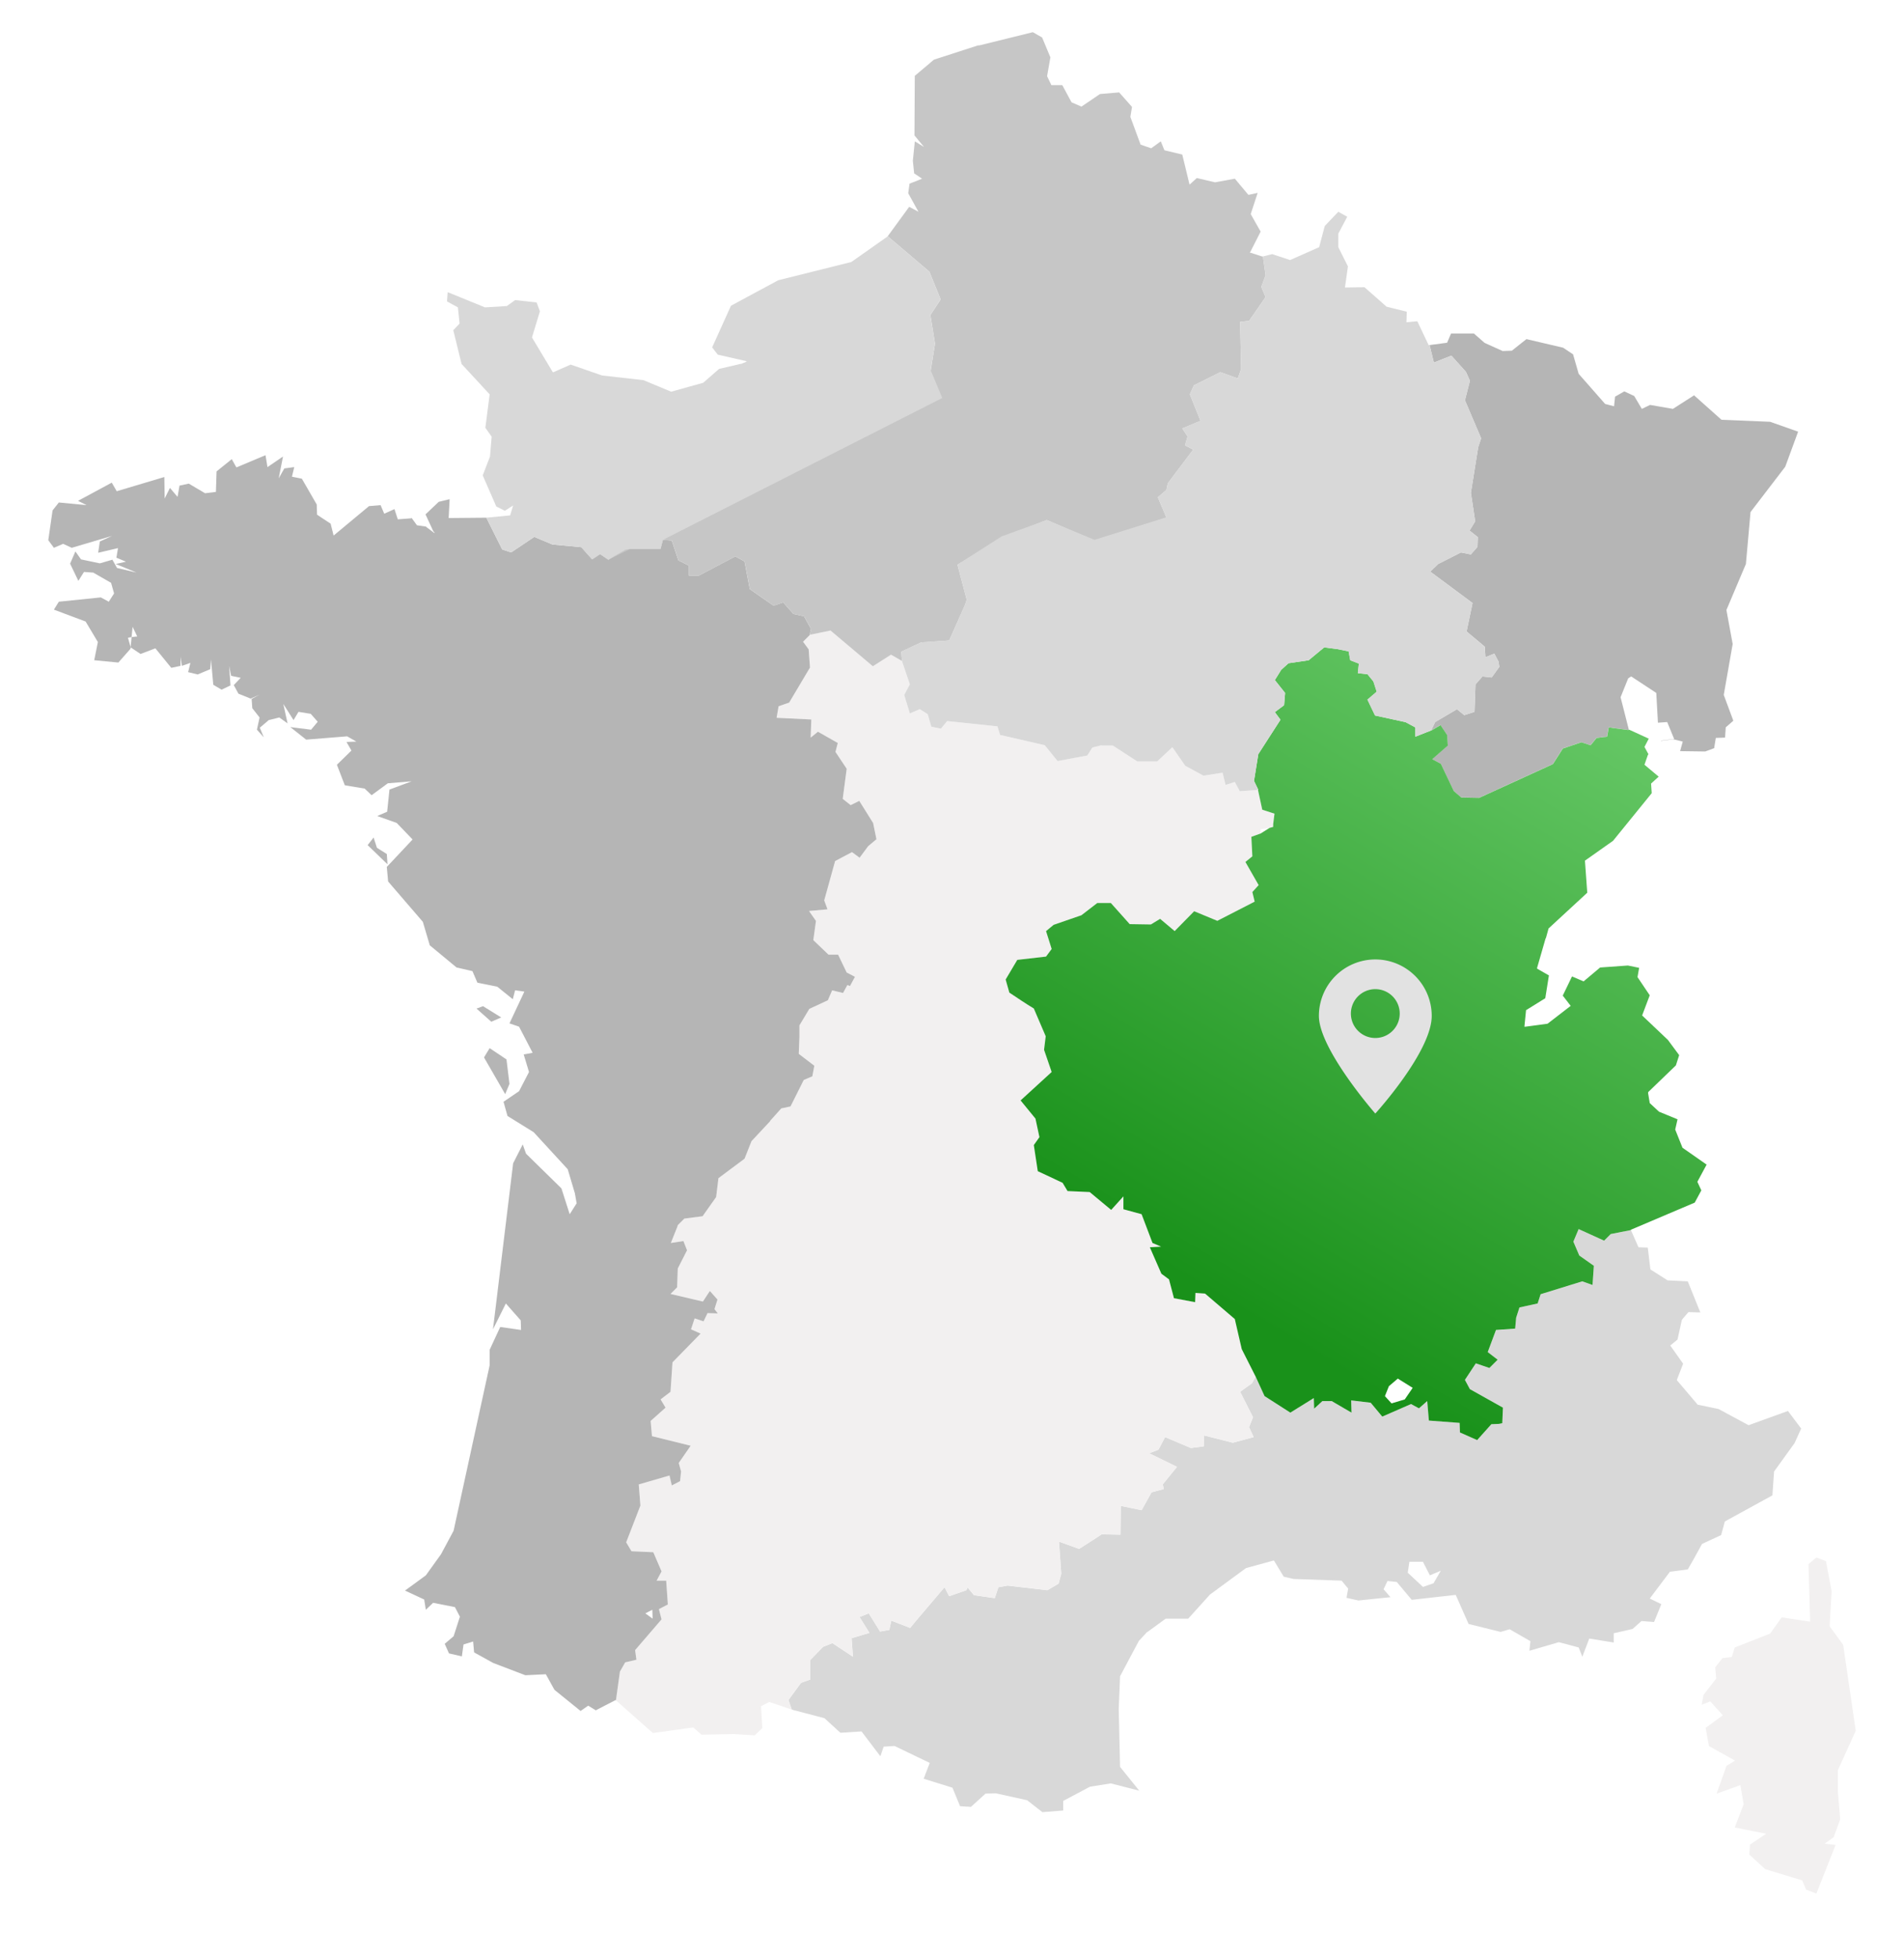<svg xmlns="http://www.w3.org/2000/svg" xmlns:xlink="http://www.w3.org/1999/xlink" width="355" height="364.924" viewBox="0 0 355 364.924">
  <defs>
    <filter id="Union_1" x="0" y="0" width="344.829" height="349.76" filterUnits="userSpaceOnUse">
      <feOffset dy="3" input="SourceAlpha"/>
      <feGaussianBlur stdDeviation="3" result="blur"/>
      <feFlood flood-opacity="0.161"/>
      <feComposite operator="in" in2="blur"/>
      <feComposite in="SourceGraphic"/>
    </filter>
    <filter id="Tracé_402" x="308.275" y="284.295" width="46.725" height="80.629" filterUnits="userSpaceOnUse">
      <feOffset dy="3" input="SourceAlpha"/>
      <feGaussianBlur stdDeviation="3" result="blur-2"/>
      <feFlood flood-opacity="0.161"/>
      <feComposite operator="in" in2="blur-2"/>
      <feComposite in="SourceGraphic"/>
    </filter>
    <linearGradient id="linear-gradient" x1="0.412" y1="0.878" x2="0.83" y2="0.084" gradientUnits="objectBoundingBox">
      <stop offset="0" stop-color="#19911a"/>
      <stop offset="1" stop-color="#64c664"/>
    </linearGradient>
  </defs>
  <g id="Groupe_547" data-name="Groupe 547" transform="translate(-784.305 -68.439)">
    <g id="France-map" transform="translate(793.305 74.439)">
      <g id="Groupe_356" data-name="Groupe 356" transform="translate(0 0)">
        <g id="Groupe_330" data-name="Groupe 330" transform="translate(0)">
          <g transform="matrix(1, 0, 0, 1, -9, -6)" filter="url(#Union_1)">
            <path id="Union_1-2" data-name="Union 1" d="M182.525,329.541l-5.857-1.294-1.911.061-2.712,2.466-2.034-.122-1.418-3.452-5.363-1.664,1.109-2.9v-.061l-6.533-3.145-2.035.124-.616,1.788-3.514-4.624-3.945.246-2.959-2.712-6.1-1.6-.616-1.787.616,1.787-4.191-1.416-1.542.8.246,4.069-1.417,1.357-3.884-.246-6.04.122-1.542-1.355-7.52,1.048-6.9-6.1-.062-.061-3.7,1.911-1.418-.863-1.418.987-4.869-3.945-1.6-2.9-3.821.184-5.98-2.281L79.4,301.987l-.183-2.035-1.789.555-.309,2.219-2.4-.555-.8-1.788,1.665-1.418,1.172-3.636-.925-1.788-4.07-.8L70.4,294.034l-.309-1.91-3.575-1.664,3.884-2.836,2.834-3.945,2.344-4.376,6.719-30.821v-2.9l1.972-4.252,3.884.554-.063-1.787-2.774-3.145-2.4,4.809,3.761-30.945,1.787-3.514.617,1.725,6.6,6.473,1.542,4.808,1.294-2.035-.309-1.725v-.063l-1.355-4.561-6.349-6.9L85.621,202l-.739-2.651,2.9-1.972,1.85-3.575-.987-3.267,1.664-.309-2.527-4.869-1.788-.616,2.775-5.918-1.726-.246-.432,1.664-2.9-2.342-3.7-.74L79.088,175l-2.958-.679-4.994-4.13-1.294-4.376-6.472-7.52-.246-2.712,4.808-5.117-2.958-3.082-3.637-1.294,1.849-.8.431-4.13,4.131-1.54-4.438.369-3.021,2.22-1.294-1.233-3.7-.616-1.479-3.821,2.712-2.651,9.493-2.775.246-3.7-.246,3.7-9.493,2.775-.924-1.6,1.848-.061-1.726-.987-7.644.616-2.958-2.342,3.882.493,1.235-1.479-1.3-1.479-2.281-.37-.923,1.54-1.911-3.02.8,3.636-1.542-1.109-1.973.493-1.664,1.418.74,1.788L38.9,130l.492-2.281L38.034,126l-.122-1.727,1.479-.8-1.664.739-2.28-.924-.863-1.6,1.295-1.357-1.789-.37-.369-1.849.246,3.637-1.664.8-1.54-.924-.433-4.747-.122,1.848-2.343.987-1.787-.431.431-1.726-1.6.554-.246-1.725v1.725l-1.726.37-2.96-3.636L17.2,115.889l-1.849-1.233.185-1.912,1.048-.122-.863-1.788-.185,1.91-.679.124.494,1.726v.309l-2.28,2.59-4.5-.433.678-3.39-2.281-3.821-5.916-2.22.924-1.479,7.829-.8,1.479.8.987-1.542-.555-1.972-3.329-1.912L6.659,100.6l-1.048,1.664L4.069,99.059l.986-2.281L6.1,98.258,9.617,99l2.342-.678.865,1.54,3.636.863-3.884-1.6,1.912-.431L12.7,97.95l.309-1.788-3.7.863.309-2.1L11.9,93.881,4.378,96.1l-1.6-.739L1.049,96.1,0,94.683l.8-5.548,1.172-1.479,5.178.494-1.6-.8,6.289-3.391.924,1.6,8.877-2.651.061,4.008.987-1.973L24.1,86.608l.37-2.1,1.726-.37,3.02,1.788h.062l1.973-.246.122-3.823,2.836-2.281.863,1.542L40.5,78.84l.37,2.219,2.9-1.972-.8,4.067,1.049-1.849,1.847-.246-.431,1.788,1.849.37,2.774,4.808.062,1.91L52.643,91.6l.555,2.22,6.6-5.485,2.157-.185.679,1.6,1.91-.863.617,1.911,2.466-.185.122-.061.986,1.357,1.727.246v.061l1.479,1.111H72V93.2l-.185-.124-1.479-3.2L72.8,87.533l2.034-.494-.185,3.514,6.9-.061h.122l4.439-.431.555-1.849-1.542.987-1.6-.8L81,82.6l1.358-3.514.307-3.7-1.17-1.664.8-6.226-5.239-5.672-1.54-6.287,1.172-1.233-.309-3.021-2.034-1.109.124-1.725,6.964,2.834L85.5,51.04l1.542-1.109,4.007.431.616,1.664L90.184,56.9l3.882,6.474h.124l3.2-1.418,5.858,2.034,7.7.863,5.178,2.157,5.979-1.664,2.96-2.588,4.252-.987h.062l.509-.191.356-.241L124.826,60.1l-1.048-1.357,3.514-7.766,8.815-4.747,13.623-3.391,6.658-4.684.123-.124,7.767,6.6,2.1,5.178-2.1-5.178-7.767-6.6,4.007-5.485,1.725.924-1.91-3.452.246-1.787,2.344-.925-1.479-.985-.248-2.343.37-3.636,1.725,1.048L161.5,19.232l.062-11.095,3.575-3.021,8.2-2.651h.246L183.571,0,185.3.987l1.541,3.7L186.222,8.2l.8,1.664h2.035l1.725,3.2,1.85.8,3.453-2.342,3.575-.309,2.4,2.714-.308,1.849,1.912,5.178,1.972.678,1.788-1.294.678,1.664,3.328.8,1.357,5.609,1.356-1.233,3.391.8,3.7-.679,2.527,3.021,1.725-.37L224.195,33.9l1.849,3.267-1.91,3.76-.124.124,2.28.739h.185l1.726-.431,3.328,1.111,5.426-2.4L238,36.123l2.527-2.651,1.664.925-1.664,3.143v2.527l1.789,3.575-.555,3.945,3.636-.061,4.131,3.638,3.76.924-.062,1.973,1.973-.185h.062l2.1,4.438h.185l.8,3.267,3.267-1.294,2.712,3.02-2.712-3.02-3.267,1.294-.8-3.267,3.267-.431.739-1.725H265.8l1.973,1.725.122.061.124.063,3.144,1.418,1.725-.063L275.6,57.2l6.843,1.6,1.849,1.233,1.05,3.636,4.93,5.609,1.664.431.187-1.787,1.726-.987,1.849.863,1.418,2.4,1.54-.74,4.254.74,3.945-2.527,5.116,4.561h.124l8.938.37,5.241,1.848L323.87,81,317.4,89.444l-.865,9.678-3.575,8.444-.062.124,1.17,6.35-1.663,9.493,1.787,4.808-1.418,1.233-.122,1.911-1.726.061-.308,1.912-1.665.617-4.685-.063.495-1.787-1.789-.431-2.28.307.061-.061,2.4-.309-1.3-3.143-1.726.124-.308-5.548-4.685-3.082-.555.37-1.419,3.514L294.713,130l-.123.061h0l.122-.061h.062l3.638,1.664-.8,1.542.741,1.355-.124.185-.617,1.788,2.651,2.218-1.418,1.3.124,1.787-7.212,8.877-5.241,3.7.431,5.979-7.211,6.657-.495,1.788-.061.061-1.6,5.548.061.124,2.158,1.233-.677,4.252-3.577,2.22-.307,3.082h.185l4.13-.555,4.315-3.329-1.481-1.911,1.727-3.576,2.157.925,3.083-2.59,5.178-.369,2.1.431-.307,1.725,2.28,3.39-1.418,3.761,4.808,4.561,2.1,2.835-.617,1.912-5.115,4.932-.063.122v.124l.309,1.849,1.726,1.6,3.452,1.418-.431,1.912,1.355,3.39,4.5,3.144-1.725,3.206.739,1.6-1.233,2.281-11.9,5.056v.061l1.418,3.206,1.726.061.493,4.069,3.206,2.033,3.76.185,2.342,5.794-2.218-.061-1.111,1.294-.062.124-.061.061-.8,3.638-1.357,1.109,2.4,3.391-1.172,3.02.063.124,3.821,4.5,3.884.8,5.609,3.021,7.335-2.651,2.466,3.267-1.231,2.712-3.823,5.3-.309,4.438-8.875,4.87-.679,2.527-3.575,1.664-1.418,2.59-1.233,2.157-3.328.431-3.76,4.993,2.157,1.048-1.355,3.329-2.343-.184-1.665,1.479-3.514.8v1.725l-4.561-.74-1.295,3.391-.677-1.727-3.7-.985-5.487,1.6.185-1.787-3.76-2.158-.124-.061-1.664.493-5.977-1.479-2.4-5.424-8.2.924-2.774-3.329-1.727-.184-.739,1.54,1.294,1.479-5.979.616-2.22-.493.309-1.727-1.233-1.479-8.815-.308h-.122l-1.85-.431-1.788-2.96-.061-.061-5.178,1.418-6.719,4.932-4.068,4.5h-4.193l-3.39,2.466H204.9l-1.542,1.664-3.514,6.6-.246,6.1.246,10.787,3.577,4.439-5.3-1.357-3.884.616-4.993,2.651v1.787l-3.884.309ZM140.36,307.657l-2.342,3.206,2.343-3.206,1.726-.616Zm-30.943-6.1.246,1.787Zm40.621,1.233-.246-3.452Zm1.233-7.4,1.849,2.958Zm10.6.617-1.17,1.418,1.172-1.418,5.239-6.165Zm-48.019-2.1.492,1.911Zm-2.527.8,1.356.985-.062-1.664Zm2.1-6.1h1.789l.308,4.439-.308-4.439Zm57.759,1.788-3.2,1.109,3.206-1.109.246-.494Zm82.294-3.267,2.834,2.651,1.973-.678,1.355-2.343-2.033.863-1.3-2.527h-2.527Zm-64.6.185-.432-5.979Zm-81.121-5.856.986,1.664,4.068.185,1.54,3.575-1.54-3.575-4.067-.185Zm84.716,1.06c1.329-.861,2.654-1.673,3.926-2.541h0C195.122,280.847,193.8,281.66,192.468,282.52Zm11.385-7.039,1.849-3.329,2.28-.616-2.282.616-1.849,3.328Zm-93.759-4.809.308,3.945h0Zm97.7,0,.185.864Zm-2.529-5.794,5.178,2.529-2.649,3.266,2.65-3.266Zm-87.717,1.788.431,1.6Zm-5.239-7.829.246,2.836,7.213,1.788-7.213-1.788Zm111.573,1.172.863,1.849Zm-1.665-6.6,2.4,4.747-2.4-4.747,2.218-1.6ZM243,257.3l-.062-2.281Zm21.143-6.1.925,1.727,6.164,3.451-6.164-3.451ZM114.163,254.83l.924,1.54Zm135.8-2.466-.74,1.849,1.233,1.355,2.466-.739,1.479-2.158-2.773-1.725Zm-133.58-4.439-.37,5.487-1.848,1.418,1.849-1.418.37-5.487,5.239-5.363Zm152.011-1.911,1.849,1.418Zm-148.558-4.253,1.788.8Zm154.475-4.069-.616,1.911.618-1.911,3.39-.74ZM124.826,238.8l-.616-.8Zm-8.815-3.636,6.042,1.418,1.293-1.973,1.418,1.6-1.418-1.6-1.293,1.973-6.041-1.418,1.233-1.233Zm168.346-9.739,1.109,2.588,2.712,1.911-.246,3.576.248-3.576-2.713-1.911Zm-165.264,1.6-.678-1.725-2.342.37,2.342-.37Zm86.3-.554,2.1-.124Zm-4.932-7.09v0ZM184.8,205.947l-1.048,1.479h0l1.049-1.48-.74-3.451Zm-50.239-3.02h0Zm52.52-9.123-5.795,5.3,5.8-5.3-1.418-4.13Zm-47.157-3.391,2.9,2.22Zm45.74-.739.307-2.529Zm1.417-18.8-1.048,1.418-5.362.616-2.157,3.636v0l2.157-3.636,5.362-.616,1.05-1.418-1.05-3.329Zm-44.445-1.664,2.836,2.712h1.789l1.6,3.329,1.542.8-1.54-.8-1.6-3.329h-1.789Zm67.375-1.664,3.637-3.7,4.315,1.787,6.965-3.575-6.965,3.575-4.315-1.787-3.637,3.7-2.712-2.281-1.725,1.048-3.945-.063L198.12,162.3h-2.527l-2.96,2.281-5.178,1.788-1.418,1.172,1.418-1.172,5.178-1.788,2.96-2.281h2.527l3.514,3.945,3.945.063,1.725-1.048Zm-68.177-3.761,1.3,1.849-1.294-1.849,3.451-.307Zm2.836-1.972.617,1.664ZM224.5,160.27l.432,1.788-.43-1.788,1.17-1.294Zm0-6.657-1.294,1.048,1.3-1.048-.185-3.636Zm-70.7-6.226.617,3.021-.617-3.021-2.588-4.13-1.6.8-1.48-1.172,1.48,1.172,1.6-.8Zm74.588.246v.494l-.678.185-1.664.246v.8l-1.726.617,1.726-.617,1.664-1.048.678-.185v-.494l.246-1.972Zm-81.615-13.5,2.1,3.143-.739,5.609.74-5.609-2.1-3.143.43-1.664Zm111.266,1.357,1.6.863,2.4,5.054,1.419,1.233,3.328.061,13.747-6.287,1.847-2.9,3.453-1.172-3.453,1.172-1.849,2.9L266.789,142.7l-3.328-.061-1.419-1.233-2.4-5.054Zm-32.424,5.732h0Zm0-6.657-.8,4.993.8-4.993,4.13-6.411Zm35.2-3.575.124,1.972-.124-1.972-1.233-1.849-1.665.987h-.061l-2.958,1.17h0l2.958-1.17h.061l1.665-.987Zm-64.417,1.972v0Zm91.171-.061,1.109-1.355,1.972-.248.309-1.725-.309,1.725-1.972.246-1.11,1.356ZM147.2,132.47l-3.7-2.1-1.356,1.109,1.356-1.109Zm98.752-8.075,1.418,2.958,5.67,1.233-5.67-1.233ZM135.8,127.785l6.473.309Zm128.215-.493h0l-1.356-1.109Zm-33.594-1.849-1.726,1.294,1.726-1.294.185-2.281ZM78.6,123.286l-.986,1.787.986-1.787,5.546-2.4,4.193,2.22.247-1.357,2.22-5.3,3.39-1.355-3.39,1.355-2.22,5.3-.247,1.357-4.193-2.22Zm62.135-9.678,1.048,1.418.246,3.39-3.882,6.535,3.884-6.535-.248-3.39Zm18.862,9.924,1.049-1.973Zm84.575-4.069,1.787.185,1.11,1.357.616,1.911-.616-1.911-1.11-1.357Zm-9.185-2.4-3.76.555-1.357,1.233-1.17,1.911,1.17-1.911,1.357-1.233,3.76-.555,2.9-2.4,2.4.307,2.157.431.309,1.664,1.6.616-1.6-.616-.309-1.664-2.157-.431-2.4-.307ZM270.549,118.292Zm-111.388-1.109h0l-2.033-1.171h0Zm108.8-.678,1.665-.679-1.665.679ZM159.038,115.457Zm105.409-3.76,3.39,2.835Zm-125.5-3.267,1.972.431,1.293,2.342-1.293-2.342-1.972-.431-1.912-2.158-1.787.616-4.439-3.082-.987-5.178-1.725-.924-6.781,3.575h0l6.781-3.575,1.725.924.987,5.178,4.439,3.082,1.787-.616Zm31.991-1.727.308-.924Zm86.731-6.165,7.89,5.857Zm-163.722,2.4.062-7.459Zm22.315-8.2,1.233,3.7,1.972.987-1.972-.987-1.233-3.7-1.664-.122ZM104.422,98.32h0l-1.541-1.047Zm-3.019-.061,1.479-.987-1.479.985-2.035-2.281ZM266.543,94.129Zm-1.3-8.26.8,5.3Zm-79.4,4.438.309.616Zm22.87-6.226-.246,1.233-1.6,1.355,1.6-1.355.246-1.233,4.747-6.287h0Zm3.206-7.088.492-1.664Zm52.211-8.384,3.02,7.088ZM211.434,73.847Zm2.159-8.012-.74,1.664.74-1.664,4.93-2.466,3.267,1.17.616-1.787-.616,1.787-3.267-1.17ZM164.462,52.7l.863,5.363Zm59.424,1.111,3.081-4.439Zm2.281-6.35.8-2.158Z" transform="translate(9 6)" fill="#fff"/>
          </g>
          <g transform="matrix(1, 0, 0, 1, -9, -6)" filter="url(#Tracé_402)">
            <path id="Tracé_402-2" data-name="Tracé 402" d="M550.228,529.921l-.431-5.178v-4.007l3.329-7.335-2.342-16.027-2.527-3.452.37-6.534-1.048-5.609-1.788-.678-1.479,1.233.308,10.726-5.3-.8-2.157,3.02-6.6,2.589-.555,1.788-1.726.185-1.356,1.726.185,2.1-2.4,3.082v.123l-.308,1.664,1.6-.616,2.342,2.589-3.205,2.343.616,3.391,4.87,2.712-1.6.986-1.849,5.178,4.438-1.6.616,3.576-1.665,4.315,5.856,1.171-3.02,2.034-.123,1.849,2.959,2.712,6.9,2.1.74,1.726,1.911.74,3.575-9.062-2.034-.247L549,533.25Z" transform="translate(-207.13 -190.8)" fill="#fff"/>
          </g>
          <path id="Tracé_403" data-name="Tracé 403" d="M156.1,328.826l3.945,6.842.8-1.911-.555-4.562-3.144-2.1-1.048,1.726" transform="translate(-74.855 -137.734)" fill="#fff"/>
          <path id="Tracé_404" data-name="Tracé 404" d="M153.861,314.832H153.8l2.774,2.466,1.849-.8-3.39-2.1-1.171.432" transform="translate(-73.972 -132.863)" fill="#fff"/>
          <path id="Tracé_405" data-name="Tracé 405" d="M122.01,263.4l-1.11,1.418,3.7,3.575-.123-1.911-1.849-1.171-.616-1.911" transform="translate(-61.353 -113.3)" fill="#fff"/>
        </g>
      </g>
      <g id="Groupe_339" data-name="Groupe 339" transform="translate(0.002 0)">
        <g id="Groupe_330-2" data-name="Groupe 330" transform="translate(0 0)">
          <path id="Tracé_398" data-name="Tracé 398" d="M434.545,415.7l-7.336,2.651-5.609-3.021-3.884-.8-3.822-4.5-.062-.123L415,406.888l-2.4-3.39,1.356-1.11.8-3.637.062-.062.062-.123,1.11-1.294,2.219.062-2.342-5.794-3.76-.185L408.9,389.32l-.493-4.068-1.726-.062-1.418-3.205-3.76.74-1.233,1.233-4.746-2.158-.986,2.342,1.11,2.589,2.712,1.911-.247,3.575-1.911-.678-7.767,2.4-.555,1.726-3.39.74-.617,1.911-.185,2.034-3.575.247-1.541,4.13,1.849,1.418-1.541,1.541-2.527-.863-2.034,3.082.925,1.726,6.164,3.452-.123,2.9-.616.123-1.418.062-2.651,2.959L373.4,419.71l-.062-1.788-5.733-.431-.308-3.637-1.541,1.356-1.479-.8-5.363,2.342-2.158-2.589-3.637-.431.062,2.281-3.7-2.157h-1.726l-1.541,1.418-.062-1.973-4.377,2.712-4.808-3.082-1.664-3.637-.678,1.233-2.219,1.6,2.4,4.746-.74,1.849.863,1.849-3.883,1.048-5.363-1.356-.062,2.034-2.4.308-4.808-2.034-1.233,2.342-1.726.678,5.178,2.527-2.651,3.267.185.863-2.281.616-1.849,3.329-3.884-.8-.062,5.363-3.514-.062c-1.356.925-2.774,1.788-4.192,2.712l-3.76-1.356.432,5.979-.493,1.849-2.1,1.233-7.4-.863-1.726.308-.678,2.034-3.884-.555-1.171-1.418-.247.493-3.205,1.11-.863-1.664-5.24,6.164-1.171,1.418-3.514-1.356-.37,1.726-1.726.308-2.1-3.39-1.726.678,1.849,2.959-3.329.986.247,3.452-3.822-2.527-1.726.678-2.4,2.466v3.637l-1.726.616-2.342,3.205.616,1.788,6.1,1.6,2.959,2.712,3.945-.247,3.514,4.623.616-1.788,2.034-.123,6.534,3.144v.062l-1.11,2.9,5.363,1.664,1.418,3.452,2.034.123,2.712-2.466,1.911-.062,5.856,1.295,2.836,2.219,3.883-.308V488.38l4.993-2.651,3.884-.617,5.3,1.356-3.575-4.438-.247-10.787.247-6.1,3.514-6.6,1.541-1.664h.062l3.39-2.466h4.192l4.068-4.5,6.719-4.931,5.178-1.418.062.062,1.788,2.959,1.849.431h.123l8.815.308,1.233,1.479-.308,1.726,2.219.493,5.979-.616-1.294-1.479.74-1.541,1.726.185L364.4,450.9l8.2-.925L375,455.4l5.979,1.479,1.664-.493.123.062,3.76,2.157-.185,1.788,5.486-1.6,3.7.986.678,1.726,1.294-3.39,4.561.74v-1.726l3.514-.8,1.664-1.479,2.342.185,1.356-3.329-2.158-1.048,3.76-4.993,3.329-.432,1.233-2.157,1.418-2.589,3.575-1.664.678-2.527,8.876-4.87.308-4.438,3.822-5.3,1.233-2.712Zm-66.081,32.116-1.973.678-2.836-2.651.308-2.034h2.527l1.295,2.527,2.034-.863Z" transform="translate(-110.184 -158.716)" fill="#d8d8d8"/>
          <path id="Tracé_397" data-name="Tracé 397" d="M316.511,234.21l-.8-3.7-3.39.247-.925-1.726-1.726.555-.555-2.281-3.575.555-3.39-1.849-2.4-3.452-2.836,2.651h-3.7l-4.562-2.959h-2.1v-.062l-1.726.431L283.9,224.1l-5.548,1.048-2.4-2.959-8.322-1.911-.493-1.6-9.37-.986-1.171,1.418-1.788-.37-.678-2.342-1.479-.925-1.849.8-1.048-3.452,1.048-1.973-1.479-4.377-2.034-1.171-3.39,2.157-7.89-6.657-3.883.8v.062L230.89,202.9l1.048,1.418.247,3.39-3.883,6.534-1.973.678-.37,2.158,6.472.308-.123,3.39,1.356-1.11,3.7,2.1-.432,1.664,2.1,3.144-.74,5.609,1.479,1.171,1.6-.8,2.589,4.13.616,3.02-1.541,1.295-1.6,2.157-1.418-1.048-3.144,1.664-2.034,7.335.616,1.664-3.452.308,1.294,1.849L232.8,258.5l2.836,2.712h1.788l1.6,3.329,1.541.8-.925,1.726-.493-.185-.8,1.479-2.034-.493-.8,1.849-3.452,1.6-1.849,3.082v2.157l-.123,3.144,2.9,2.219-.37,1.973-1.6.678-2.466,4.931-1.726.37-2.1,2.342h.062l-3.514,3.76-1.294,3.267-4.87,3.637-.431,3.514-2.527,3.575-3.39.431-1.233,1.233-.062.247-1.233,3.082,2.342-.37.678,1.726-1.726,3.39-.123,3.514-1.233,1.233,6.041,1.418,1.295-1.973,1.418,1.6-.555,1.788.616.8-1.911-.062-.74,1.541-1.664-.555-.678,2.034,1.788.8-5.24,5.363-.37,5.486-1.849,1.418.925,1.541-2.774,2.466.247,2.835,7.212,1.788-2.219,3.205.431,1.6-.185,1.788-1.541.8-.432-1.849-5.733,1.664.308,3.945-2.651,6.842.986,1.664,4.068.185,1.541,3.575-.925,1.726h1.788l.308,4.438-1.664.863.493,1.911-4.931,5.733.247,1.788-2.1.493-.986,1.726-.74,5.363,6.9,6.1,7.52-1.048,1.541,1.356,6.041-.123,3.883.247,1.418-1.356-.247-4.069,1.541-.8,4.192,1.418-.616-1.788,2.342-3.206,1.726-.616v-3.637l2.4-2.466,1.726-.678,3.822,2.527-.247-3.452,3.329-.986-1.849-2.959,1.726-.678,2.1,3.39,1.726-.308.37-1.726,3.514,1.356,1.171-1.418,5.24-6.164.863,1.664,3.205-1.11.247-.493,1.171,1.418,3.883.555.678-2.034,1.726-.308,7.4.863,2.1-1.233.493-1.849-.431-5.979,3.76,1.356c1.418-.925,2.836-1.788,4.192-2.712l3.514.062.062-5.363,3.883.8,1.849-3.329,2.281-.616-.185-.863,2.651-3.267-5.178-2.527,1.726-.678,1.233-2.342,4.808,2.034,2.4-.308.062-2.034,5.363,1.356,3.883-1.048-.863-1.849.74-1.849-2.4-4.746,2.219-1.6.678-1.233-2.589-5.116-1.294-5.609-5.548-4.746-1.788-.123L304,326l-3.945-.74-.925-3.514-1.418-1.048-2.157-4.931,2.1-.123-1.6-.678-2.034-5.363-3.39-.925v-2.4L288.34,308.8l-4.007-3.329-4.13-.185-.925-1.541-4.623-2.158-.74-4.87,1.048-1.479-.74-3.452-2.774-3.39,5.794-5.3-1.418-4.13.308-2.527-2.219-5.178c-1.541-.925-3.082-1.973-4.562-2.959l-.678-2.4v-.062l2.158-3.637,5.363-.616,1.048-1.418-1.048-3.329,1.418-1.171,5.178-1.788,2.959-2.281h2.527l3.514,3.945,3.945.062,1.726-1.048,2.712,2.281,3.637-3.7,4.315,1.788,6.966-3.575-.431-1.788,1.171-1.295-2.466-4.315,1.294-1.048-.185-3.637,1.726-.616v-.8l1.664-.247.678-.185v-.493l.247-1.973Z" transform="translate(-90.161 -89.289)" fill="#f2f0f0"/>
          <path id="Tracé_393" data-name="Tracé 393" d="M505.592,127.459l-8.938-.37h-.123l-5.116-4.561-3.945,2.527-4.254-.74-1.541.74-1.418-2.4-1.849-.863-1.726.986-.185,1.788-1.664-.432L469.9,118.52l-1.048-3.637L467,113.65l-6.842-1.6-2.712,2.157-1.726.061-3.144-1.418-.123-.062-.123-.062L450.36,111h-4.253l-.74,1.726-3.267.432.8,3.267,3.267-1.294,2.712,3.02.74,1.664-.925,3.637,3.021,7.089-.555,1.664-1.356,8.507.8,5.3-1.048,1.726,1.541,1.233-.062,1.788-1.233,1.418-1.849-.37-4.253,2.157-1.48,1.418,7.89,5.856-1.11,5.3,3.39,2.836.123,1.972,1.664-.678.8,1.541v.062l.123.863-1.418,1.973-1.726-.185-1.295,1.479-.185,5.116-1.911.616-1.356-1.109-4.068,2.4-.74,1.541h.062l1.664-.986,1.233,1.849.123,1.973-2.9,2.527,1.6.863,2.4,5.054,1.418,1.233,3.329.062,13.746-6.287,1.849-2.9,3.452-1.171,1.726.555,1.11-1.356,1.972-.247.308-1.726,3.637.493.123-.062-1.541-6.041,1.418-3.514.555-.37,4.685,3.082.308,5.548,1.726-.123,1.295,3.144-2.4.308-.062.062,2.281-.308,1.788.431-.493,1.788,4.685.062,1.664-.616.308-1.911,1.726-.061.124-1.911,1.417-1.233-1.787-4.808,1.664-9.493-1.171-6.349.062-.123,3.575-8.445.863-9.678,6.472-8.445,2.4-6.534Z" transform="translate(-184.559 -54.844)" fill="#b5b5b5"/>
          <path id="Union_20" data-name="Union 20" d="M94.372,230.112l-1.6-2.9-3.821.186-5.981-2.283-3.575-1.97-.184-2.035-1.79.554-.307,2.221-2.4-.556-.8-1.788,1.664-1.417,1.171-3.638L75.82,214.7l-4.068-.8-1.357,1.294-.307-1.91L66.51,211.62l3.884-2.838,2.834-3.944,2.344-4.375,6.719-30.822v-2.9l1.974-4.255,3.882.558-.06-1.788-2.774-3.144-2.4,4.808,3.761-30.945,1.787-3.512.617,1.724,6.6,6.472,1.541,4.81,1.294-2.035-.307-1.724v-.062l-1.357-4.562-6.349-6.905L85.62,123.16l-.74-2.647,2.9-1.975,1.85-3.574-.987-3.268,1.664-.31-2.527-4.868L85.99,105.9l2.774-5.918-1.727-.247-.43,1.664-2.9-2.341-3.7-.74-.924-2.157-2.96-.677-4.992-4.132-1.294-4.377-6.475-7.52-.247-2.711,4.808-5.118L64.97,68.547l-3.638-1.294,1.85-.8.43-4.128,4.131-1.54-4.438.367-3.021,2.221-1.294-1.234-3.7-.613L53.813,57.7l2.711-2.651-.924-1.6,1.85-.063L55.724,52.4l-7.642.617-2.96-2.341L49,51.165l1.234-1.48-1.3-1.479-2.281-.371-.924,1.541-1.911-3.018.8,3.634-1.541-1.107-1.971.491-1.667,1.419.74,1.788L38.9,51.165l.494-2.281-1.357-1.727-.123-1.725,1.48-.8-1.664.739-2.281-.923-.863-1.6,1.294-1.356-1.787-.369-.37-1.848.247,3.634-1.664.8-1.541-.923-.433-4.748L30.2,39.882l-2.341.987-1.787-.432.43-1.726-1.6.557-.247-1.728v1.728l-1.724.366L19.97,36,17.2,37.048l-1.85-1.234.184-1.91,1.05-.123-.864-1.788L15.532,33.9l-.677.124.493,1.727v.307l-2.281,2.591-4.5-.434.68-3.388L6.966,31.006,1.047,28.788l.924-1.48,7.829-.8,1.48.8.987-1.541-.556-1.974-3.328-1.91L6.656,21.76,5.609,23.426,4.068,20.22l.987-2.281L6.1,19.419l3.514.74,2.341-.681.864,1.544,3.638.86-3.884-1.6,1.911-.434L12.7,19.109,13,17.321l-3.7.863.31-2.094,2.281-1.05L4.375,17.262l-1.6-.741-1.727.741L0,15.844l.8-5.551L1.971,8.816l5.178.493-1.6-.8,6.288-3.392.924,1.6,8.879-2.65.06,4.007L22.684,6.1,24.1,7.769l.37-2.1L26.2,5.3l3.021,1.788h.06l1.974-.244.123-3.824L34.211.739l.863,1.541L40.5,0l.37,2.221L43.764.246l-.8,4.068L44.01,2.467l1.85-.246-.43,1.786,1.848.371,2.774,4.808.063,1.91,2.527,1.664L53.2,14.98l6.6-5.487,2.157-.184.68,1.6,1.911-.863.617,1.911,2.464-.187.123-.061.987,1.356,1.724.247v.061l1.48,1.11H72v-.124l-.186-.122-1.48-3.205L72.8,8.692,74.833,8.2l-.184,3.514,6.9-.062h.123l2.958,5.918,1.667.557,4.315-2.9L94,16.645l-.06,7.458-.924,1.418.924-1.418L94,16.645l5.3.493h.063l2.034,2.281,1.48-.987,1.541,1.047,3.236-2.033h6.5l.43-1.664,1.664.123,1.233,3.7,1.974.986v1.851h1.848l6.782-3.578,1.727.925.984,5.178,4.438,3.084,1.79-.616,1.911,2.157,1.971.433,1.3,2.341-.247,1.11v.062l-1.233,1.232,1.047,1.418.247,3.39-3.884,6.536-1.971.677-.37,2.157,6.472.31-.123,3.388,1.357-1.109,3.7,2.1-.431,1.664,2.094,3.144-.74,5.608,1.48,1.171,1.6-.8,2.588,4.131.617,3.021-1.541,1.294-1.6,2.157-1.417-1.047-3.144,1.664-2.034,7.336.617,1.664-3.451.31,1.294,1.848-.493,3.577,2.835,2.711h1.787l1.6,3.327,1.541.8-.924,1.724-.493-.183-.8,1.477-2.034-.493-.8,1.851-3.451,1.6-1.85,3.081v2.157l-.123,3.145,2.9,2.221-.37,1.971-1.6.68-2.467,4.932-1.724.367-2.1,2.344h.063l-3.514,3.761-1.294,3.268-4.871,3.635-.43,3.515-2.527,3.574-3.391.434-1.234,1.23-.06.246-1.233,3.082,2.341-.367.68,1.724-1.727,3.392-.123,3.514-1.233,1.233,6.042,1.418,1.294-1.975,1.42,1.6-.557,1.788.617.8-1.911-.062-.74,1.54-1.664-.553-.677,2.033,1.787.8-5.241,5.361-.37,5.488-1.848,1.417.924,1.54L112.311,180l.247,2.835,7.212,1.787-2.218,3.207.431,1.6-.184,1.79-1.543.8-.43-1.851-5.732,1.664.307,3.944-2.651,6.845.987,1.664,4.068.184,1.541,3.575-.924,1.727h1.787l.31,4.438-1.667.863.493,1.911-4.931,5.732.247,1.79-2.094.491-.987,1.726-.74,5.362-.06-.061-3.7,1.911-1.417-.863-1.417.986Zm16.952-14.241,1.357.987-.06-1.664ZM77.607,46.233l-8.136.244-3.207,2.1,3.207-2.1ZM88.333,44.26,88.58,42.9ZM94.189,36.247Z" transform="translate(0 78.84)" fill="#b5b5b5"/>
          <path id="Tracé_394" data-name="Tracé 394" d="M313.1,65.207l-.493-3.514h-.185l-2.281-.74.123-.123,1.911-3.76L310.326,53.8l1.295-3.945-1.726.37-2.527-3.02-3.7.678-3.39-.8-1.356,1.233-1.356-5.609-3.329-.8-.678-1.664-1.788,1.294-1.973-.678-1.911-5.178.308-1.849-2.4-2.712-3.575.308-3.452,2.342-1.849-.8-1.726-3.205h-2.034l-.8-1.664.616-3.514-1.541-3.7L269.7,19.9l-9.986,2.466h-.247l-8.2,2.651-3.575,3.02-.062,11.1,1.788,2.157L247.7,40.242l-.37,3.637.247,2.342,1.479.986-2.342.925-.247,1.788,1.911,3.452-1.726-.925-4.007,5.486,7.767,6.6,2.1,5.178-1.911,2.9.863,5.363-.8,4.931-8.075-2.1-2.959,4.377-5.055,1.541-.863,1.664-3.329-1.479-1.294-1.294,1.171-1.479-3.021-1.849-2.1.431-4.685-3.082-4.068,1.6.123.062-.986.37.185,5.363h1.788l-1.418,1.295,1.726,5.794-.863,1.849,1.418,2.527-.432,1.356-3.452-.616-4.315,1.048-4.377,3.329-1.849.185-3.514-.678-1.6,1.048-3.02-1.849-3.945,1.418-1.664-.8-.555,1.664-3.329,1.788,2.527,2.589-1.11,4.13-2.219,2.774,2.034,2.281,1.479-.986,1.541,1.048,4.13-2.034h5.609l.432-1.664,1.664.123,1.233,3.7,1.973.986v1.849h1.849l6.781-3.575,1.726.925.986,5.178,4.438,3.082,1.788-.616,1.911,2.158,1.973.432,1.294,2.342-.247,1.11,3.883-.8,7.89,6.657,3.39-2.157,2.034,1.171-.123-1.726,3.7-1.726,5.24-.37,2.959-6.657.308-.925-1.726-6.534,8.382-5.087,8.261-3.235,9,3.877,13.317-4.329-1.6-3.8,1.6-1.356.247-1.233,4.747-6.288-1.541-.8.493-1.664-.986-1.479,3.39-1.418L298.984,87.4l.74-1.664,4.931-2.466,3.267,1.171.616-1.788-.185-8.753,1.664-.185,3.082-4.438-.8-1.911Z" transform="translate(-86.133 -19.9)" fill="#c6c6c6"/>
          <path id="Tracé_400" data-name="Tracé 400" d="M235.083,106.565l.8-4.931-.863-5.363,1.911-2.9-2.1-5.178-7.767-6.6-.123.123-6.657,4.685L206.666,89.8l-8.815,4.747-3.513,7.767,1.048,1.356,5.425,1.233-.858.581-.005-.149h-.062l-4.253.986-2.959,2.589-5.979,1.664-5.178-2.157-7.705-.863-5.856-2.034-3.205,1.418h-.123l-3.883-6.472,1.479-4.87-.616-1.664L157.6,93.5l-1.541,1.11-4.068.247-6.965-2.836-.123,1.726,2.034,1.11.308,3.02-1.171,1.233,1.541,6.288,5.24,5.671-.8,6.226,1.171,1.664-.308,3.7-1.356,3.513,2.527,5.794,1.6.8,1.541-.986-.555,1.849-4.438.432,2.959,5.917,1.664.555,4.315-2.9,3.39,1.418,5.3.493h.062l2.034,2.281,1.48-.986,1.541,1.048,3.18-1.869.95-.165h5.61l.432-1.664,52.088-26.445Z" transform="translate(-70.56 -43.567)" fill="#d8d8d8"/>
          <path id="Tracé_402-3" data-name="Tracé 402" d="M550.228,529.921l-.431-5.178v-4.007l3.329-7.335-2.342-16.027-2.527-3.452.37-6.534-1.048-5.609-1.788-.678-1.479,1.233.308,10.726-5.3-.8-2.157,3.02-6.6,2.589-.555,1.788-1.726.185-1.356,1.726.185,2.1-2.4,3.082v.123l-.308,1.664,1.6-.616,2.342,2.589-3.205,2.343.616,3.391,4.87,2.712-1.6.986-1.849,5.178,4.438-1.6.616,3.576-1.665,4.315,5.856,1.171-3.02,2.034-.123,1.849,2.959,2.712,6.9,2.1.74,1.726,1.911.74,3.575-9.062-2.034-.247L549,533.25Z" transform="translate(-216.127 -196.805)" fill="#f2f0f0"/>
          <path id="Tracé_403-2" data-name="Tracé 403" d="M156.1,328.826l3.945,6.842.8-1.911-.555-4.562-3.144-2.1-1.048,1.726" transform="translate(-74.856 -137.735)" fill="#b5b5b5"/>
          <path id="Tracé_404-2" data-name="Tracé 404" d="M153.861,314.832H153.8l2.774,2.466,1.849-.8-3.39-2.1-1.171.432" transform="translate(-73.974 -132.863)" fill="#b5b5b5"/>
          <path id="Tracé_405-2" data-name="Tracé 405" d="M122.01,263.4l-1.11,1.418,3.7,3.575-.123-1.911-1.849-1.171-.616-1.911" transform="translate(-61.354 -113.301)" fill="#b5b5b5"/>
          <path id="Tracé_395" data-name="Tracé 395" d="M444.582,302.309l-4.5-3.144-1.356-3.39.431-1.911-3.452-1.418-1.726-1.6-.308-1.849v-.123l.062-.123,5.116-4.931.616-1.911-2.1-2.836-4.808-4.562,1.418-3.76-2.281-3.39.308-1.726-2.1-.432-5.178.37-3.082,2.589-2.157-.925-1.726,3.575,1.479,1.911-4.315,3.329-4.13.555h-.185l.308-3.082L414.5,271.3l.678-4.253-2.157-1.233-.062-.123,1.6-5.548.062-.062.493-1.788,7.212-6.657-.431-5.979,5.24-3.7,7.212-8.877-.123-1.788L435.644,230l-2.651-2.219L433.61,226l.123-.185-.74-1.356.8-1.541-3.637-1.664H430.1l-.123.062-3.637-.493-.308,1.726-1.973.247-1.11,1.356-1.726-.555-3.452,1.171-1.849,2.9-13.746,6.288-3.329-.062-1.418-1.233-2.4-5.055-1.6-.863,2.9-2.527-.123-1.973-1.233-1.849-1.664.986h-.062l-2.959,1.171v-1.726l-1.849-.986-5.671-1.233-1.418-2.959,1.726-1.479-.616-1.911-1.11-1.356-1.788-.185.185-1.788-1.6-.616-.308-1.664-2.157-.431-2.4-.308-2.9,2.4-3.76.555-1.356,1.233L364.077,212l1.911,2.4-.185,2.281-1.726,1.294,1.048,1.418-4.13,6.411-.8,4.993.8,1.664h-.062l.8,3.7,2.281.74-.247,1.973v.493l-.678.185-1.664,1.048-1.726.616.185,3.637-1.294,1.048,2.466,4.315-1.171,1.294.432,1.788-6.966,3.575-4.315-1.788-3.637,3.7-2.712-2.281-1.726,1.048-3.945-.062L333.5,253.55h-2.527l-2.959,2.281-5.178,1.788-1.418,1.171,1.048,3.329-1.048,1.418-5.363.616-2.158,3.637v.062l.678,2.4c1.479.986,3.02,2.034,4.562,2.959l2.219,5.178-.308,2.527,1.418,4.13-5.794,5.3,2.774,3.39.74,3.452-1.048,1.479.74,4.87L324.5,305.7l.925,1.541,4.13.185,4.007,3.329,2.281-2.527v2.4l3.39.925,2.034,5.363,1.6.678-2.1.123,2.157,4.931,1.418,1.048.925,3.514,3.945.74.062-1.726,1.788.123,5.548,4.746,1.295,5.609,2.589,5.116,1.664,3.637,4.808,3.082,4.377-2.712.062,1.973,1.541-1.418h1.726l3.7,2.158-.062-2.281,3.637.432,2.158,2.589,5.363-2.342,1.479.8,1.541-1.356.308,3.637,5.733.431.062,1.788,3.205,1.418,2.651-2.959,1.418-.062.616-.123.123-2.9-6.164-3.452-.925-1.726,2.034-3.082,2.527.863,1.541-1.541-1.849-1.418,1.541-4.13,3.575-.247.185-2.034.616-1.911,3.39-.74.555-1.726,7.767-2.4,1.911.678.247-3.575-2.712-1.911-1.11-2.589.986-2.342,4.747,2.157,1.233-1.233,3.76-.74v-.062l11.9-5.055,1.233-2.281-.74-1.6ZM388.3,346.075l-2.466.74-1.233-1.356.74-1.849,1.664-1.418,2.774,1.726Z" transform="translate(-135.385 -91.245)" fill="url(#linear-gradient)"/>
          <path id="Tracé_401" data-name="Tracé 401" d="M393.688,158.157V158.1l-.8-1.541-1.664.678-.123-1.972-3.39-2.836,1.11-5.3-7.89-5.856,1.48-1.418,4.253-2.158,1.849.37,1.233-1.418.062-1.788-1.541-1.233,1.048-1.726-.8-5.3,1.356-8.507.555-1.664-3.021-7.089.925-3.637-.739-1.664-2.712-3.02-3.267,1.294-.8-3.267h-.185l-2.1-4.438h-.062l-1.972.185.062-1.973-3.76-.925-4.13-3.637-3.637.062.555-3.945L363.791,80.8V78.268l1.664-3.144-1.664-.925-2.528,2.651L360.216,80.8l-5.425,2.4-3.329-1.109-1.726.432.493,3.513-.8,2.157.8,1.911-3.082,4.438-1.664.185.185,8.753-.616,1.788-3.267-1.171-4.931,2.466-.74,1.664,1.972,4.931-3.39,1.418.986,1.479-.493,1.664,1.541.8-4.747,6.287-.246,1.233-1.6,1.356,1.581,3.75-13.386,4.2-8.907-3.7-8.405,3.053-8.238,5.268,1.726,6.534-.308.925-2.959,6.657-5.24.37-3.7,1.726.123,1.726,1.479,4.377-1.048,1.972,1.048,3.452,1.849-.8,1.479.925.678,2.342,1.788.37,1.171-1.418,9.369.986.493,1.6,8.322,1.911,2.4,2.959L317,175.54l.925-1.479,1.726-.432v.062h2.1l4.562,2.959h3.7l2.835-2.65,2.4,3.452,3.39,1.849,3.575-.555.555,2.281,1.726-.555.925,1.726,3.39-.247h.061l-.8-1.664.8-4.993,4.13-6.411-1.048-1.418,1.726-1.295.185-2.281-1.911-2.4,1.171-1.911,1.356-1.233,3.76-.555,2.9-2.4,2.4.308,2.157.432.308,1.664,1.6.616-.185,1.788,1.788.185,1.11,1.356.616,1.911-1.726,1.48,1.418,2.959,5.671,1.233,1.849.986v1.726l2.959-1.171.739-1.541,4.068-2.4,1.356,1.109,1.911-.616.185-5.116,1.295-1.479,1.726.185,1.418-1.973Z" transform="translate(-123.264 -40.728)" fill="#d8d8d8"/>
        </g>
      </g>
    </g>
    <path id="Tracé_407" data-name="Tracé 407" d="M282.7,422.246a10.518,10.518,0,0,0-10.518,10.518c0,6.211,10.518,18.206,10.518,18.206s10.518-11.534,10.518-18.206A10.518,10.518,0,0,0,282.7,422.246Zm0,14.639a4.552,4.552,0,1,1,4.551-4.552A4.551,4.551,0,0,1,282.7,436.885Z" transform="translate(758.031 -174.98)" fill="#e2e2e2"/>
  </g>
</svg>
